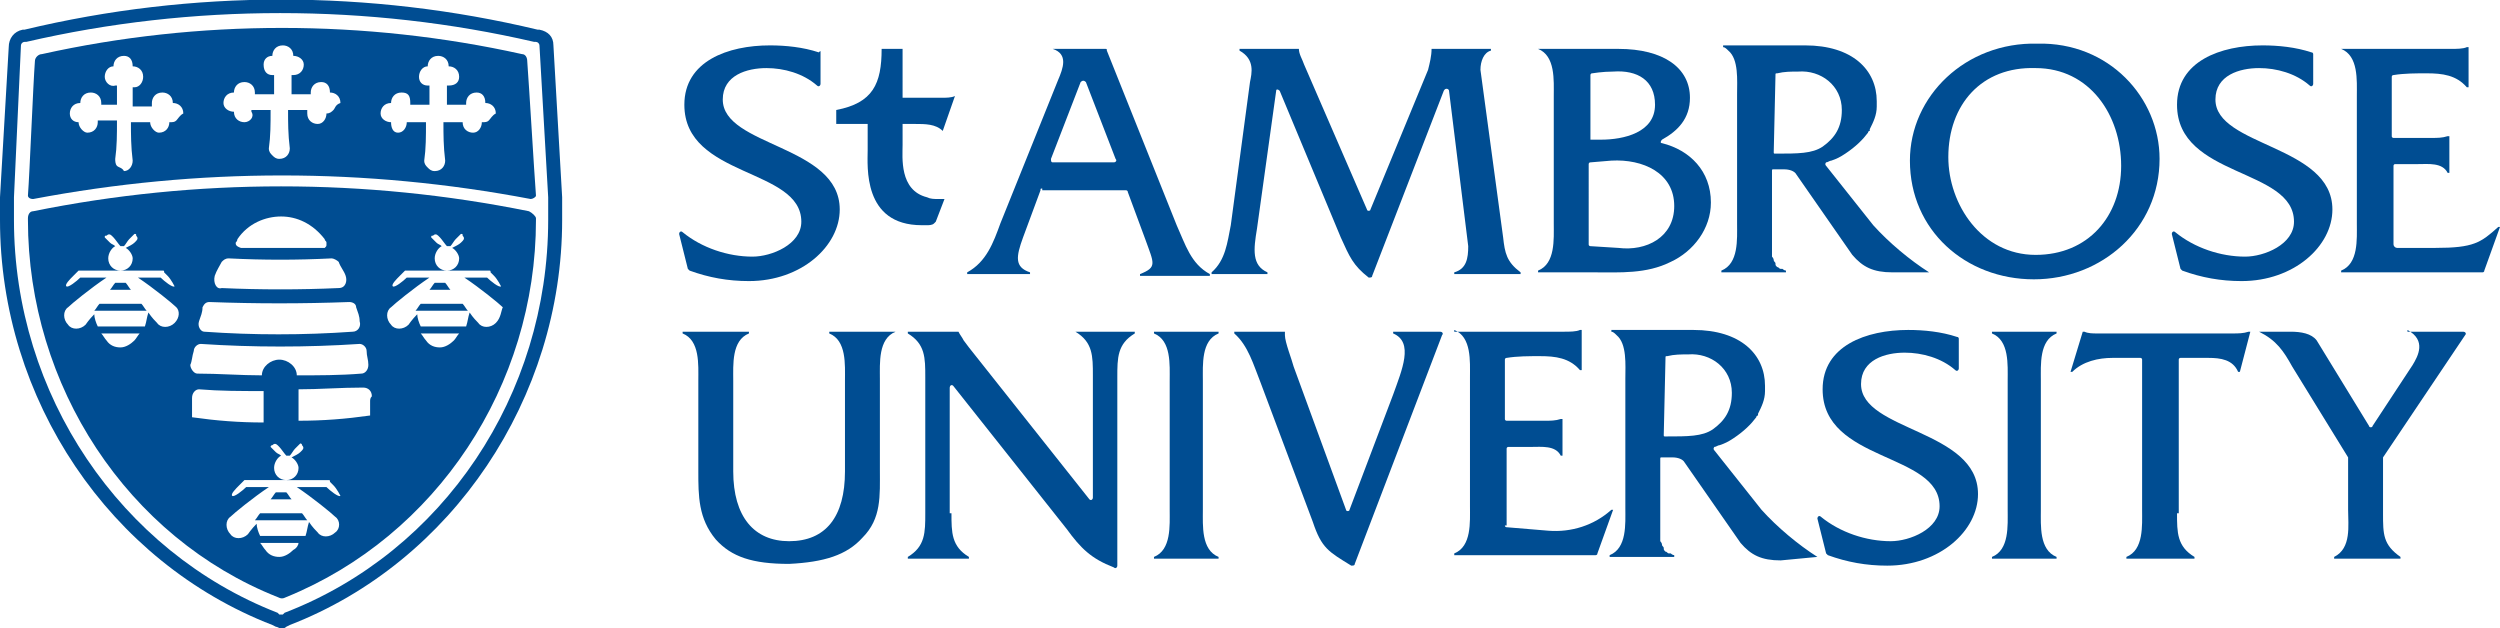 <?xml version="1.0" encoding="utf-8"?>
<!-- Generator: Adobe Illustrator 26.5.0, SVG Export Plug-In . SVG Version: 6.00 Build 0)  -->
<svg version="1.0" id="Layer_1" xmlns="http://www.w3.org/2000/svg" xmlns:xlink="http://www.w3.org/1999/xlink" x="0px" y="0px"
	 viewBox="0 0 143.2 36" enable-background="new 0 0 143.2 36" xml:space="preserve">
<g>
	<g>
		<path fill="#004D92" d="M30.2,3.5c0-0.2-0.1-0.4-0.3-0.4c-9-2-18.5-2-27.5,0C2.2,3.1,2,3.3,2,3.5c-0.1,1.3-0.3,6.4-0.4,7.7
			c0,0.1,0.1,0.2,0.3,0.2c9.5-1.8,19-1.8,28.5,0c0.1,0,0.3-0.1,0.3-0.2C30.6,9.9,30.3,4.8,30.2,3.5z M10.1,6.9C10,7,9.9,7,9.7,7v0
			c0,0.3-0.2,0.6-0.6,0.6C8.9,7.6,8.6,7.3,8.6,7V7c-0.4,0-0.7,0-1.1,0c0,0.7,0,1.4,0.1,2.2c0,0.3-0.2,0.6-0.5,0.6
			C7,9.6,6.8,9.6,6.7,9.5C6.6,9.4,6.6,9.2,6.6,9.1c0.1-0.7,0.1-1.4,0.1-2.2c-0.4,0-0.7,0-1.1,0V7c0,0.3-0.2,0.6-0.6,0.6
			C4.8,7.6,4.5,7.3,4.5,7v0C4.2,7,4,6.8,4,6.5c0-0.3,0.2-0.6,0.6-0.6c0-0.3,0.2-0.6,0.6-0.6c0.3,0,0.6,0.2,0.6,0.6V6
			C6,6,6.3,6,6.7,6c0-0.4,0-0.7,0-1.1H6.6C6.3,5,6,4.7,6,4.4c0-0.3,0.2-0.6,0.5-0.6c0-0.3,0.2-0.6,0.6-0.6c0.3,0,0.5,0.2,0.5,0.6
			c0.3,0,0.6,0.2,0.6,0.6C8.2,4.7,8,5,7.7,5H7.6c0,0.4,0,0.7,0,1.1c0.4,0,0.7,0,1.1,0V5.9c0-0.3,0.2-0.6,0.6-0.6
			c0.3,0,0.6,0.2,0.6,0.6c0.3,0,0.6,0.2,0.6,0.6C10.3,6.6,10.2,6.8,10.1,6.9z M19.1,6.3c-0.1,0.1-0.2,0.2-0.4,0.2v0
			c0,0.3-0.2,0.6-0.5,0.6c-0.3,0-0.6-0.2-0.6-0.6V6.3c-0.4,0-0.7,0-1.1,0c0,0.7,0,1.4,0.1,2.2c0,0.3-0.2,0.6-0.6,0.6
			c-0.2,0-0.3-0.1-0.4-0.2c-0.1-0.1-0.2-0.2-0.2-0.4c0.1-0.7,0.1-1.4,0.1-2.2c-0.4,0-0.7,0-1.1,0v0.1C14.6,6.7,14.3,7,14,7
			c-0.3,0-0.6-0.2-0.6-0.6v0c-0.3,0-0.6-0.2-0.6-0.5c0-0.3,0.2-0.6,0.6-0.6c0-0.3,0.2-0.6,0.6-0.6c0.3,0,0.6,0.2,0.6,0.6v0.1
			c0.4,0,0.7,0,1.1,0c0-0.4,0-0.7,0-1.1h-0.1c-0.3,0-0.5-0.2-0.5-0.6c0-0.3,0.2-0.5,0.5-0.5c0-0.3,0.2-0.6,0.6-0.6
			c0.3,0,0.6,0.2,0.6,0.6c0.3,0,0.6,0.2,0.6,0.5c0,0.3-0.2,0.6-0.6,0.6h-0.1c0,0.4,0,0.7,0,1.1c0.4,0,0.7,0,1.1,0V5.3
			c0-0.3,0.2-0.6,0.6-0.6c0.3,0,0.5,0.2,0.5,0.6c0.3,0,0.6,0.2,0.6,0.6C19.2,6,19.2,6.2,19.1,6.3z M28,6.9C27.9,7,27.8,7,27.6,7v0
			c0,0.3-0.2,0.6-0.5,0.6c-0.3,0-0.6-0.2-0.6-0.6V7c-0.4,0-0.7,0-1.1,0c0,0.7,0,1.4,0.1,2.2c0,0.3-0.2,0.6-0.6,0.6
			c-0.2,0-0.3-0.1-0.4-0.2c-0.1-0.1-0.2-0.2-0.2-0.4c0.1-0.7,0.1-1.4,0.1-2.2c-0.4,0-0.7,0-1.1,0V7c0,0.3-0.2,0.6-0.5,0.6
			S22.4,7.3,22.4,7v0c-0.3,0-0.6-0.2-0.6-0.5c0-0.3,0.2-0.6,0.6-0.6c0-0.3,0.2-0.6,0.6-0.6s0.5,0.2,0.5,0.6V6c0.4,0,0.7,0,1.1,0
			c0-0.4,0-0.7,0-1.1h-0.1c-0.3,0-0.5-0.2-0.5-0.5c0-0.3,0.2-0.6,0.5-0.6c0-0.3,0.2-0.6,0.6-0.6c0.3,0,0.6,0.2,0.6,0.6
			c0.3,0,0.6,0.2,0.6,0.6c0,0.3-0.2,0.5-0.6,0.5h-0.1c0,0.4,0,0.7,0,1.1c0.4,0,0.7,0,1.1,0V5.9c0-0.3,0.2-0.6,0.6-0.6
			c0.3,0,0.5,0.2,0.5,0.6c0.3,0,0.6,0.2,0.6,0.6C28.2,6.6,28.1,6.8,28,6.9z"/>
		<path fill="#004D92" d="M32.2,11.3l-0.5-8.7c0-0.5-0.3-0.8-0.8-0.9l-0.1,0C21.2-0.6,11-0.6,1.4,1.7l-0.1,0
			C0.8,1.8,0.5,2.2,0.5,2.7L0,11.3c0,0.4,0,0.9,0,1.3c0,10.3,6.3,19.6,15.6,23.2l0.2,0.1c0.1,0,0.2,0.1,0.3,0.1c0.1,0,0.2,0,0.3-0.1
			l0.2-0.1c9.3-3.6,15.6-13,15.6-23.2C32.2,12.3,32.2,11.8,32.2,11.3z M16.3,35.1l-0.1,0.1c0,0-0.1,0-0.2,0l-0.1-0.1
			c-9-3.5-15.1-12.5-15.1-22.5c0-0.4,0-0.9,0-1.3l0.4-8.7c0-0.1,0.1-0.2,0.2-0.2l0.1,0c9.5-2.2,19.6-2.2,29.1,0l0.1,0
			c0.1,0,0.2,0.1,0.2,0.2l0.5,8.7c0,0.4,0,0.9,0,1.3C31.4,22.6,25.4,31.6,16.3,35.1z"/>
		<path fill="#004D92" d="M14.9,29.4c-0.1,0.1-0.2,0.3-0.3,0.4h3c-0.1-0.1-0.2-0.3-0.3-0.4H14.9z"/>
		<path fill="#004D92" d="M24.1,17.4c-0.1,0.1-0.2,0.3-0.3,0.4h3c-0.1-0.1-0.2-0.3-0.3-0.4H24.1z"/>
		<path fill="#004D92" d="M30.3,12.1c-9.4-1.9-19-1.9-28.4,0c-0.2,0-0.3,0.2-0.3,0.4v0.1c0,9.5,5.7,18.2,14.3,21.6
			c0.2,0.1,0.3,0.1,0.5,0c8.6-3.5,14.3-12.1,14.3-21.6v-0.1C30.7,12.4,30.5,12.2,30.3,12.1z M13.5,13.9c0,0,0.1-0.1,0.1-0.2
			c0.6-0.9,1.6-1.3,2.5-1.3c0.9,0,1.8,0.4,2.5,1.3c0,0.1,0.1,0.1,0.1,0.2c0,0,0,0.1,0,0.1c0,0.1,0,0.1-0.1,0.2c0,0,0,0,0,0
			c0,0,0,0,0,0c-0.8,0-1.6,0-2.4,0c-0.8,0-1.6,0-2.4,0c0,0,0,0,0,0c0,0,0,0,0,0C13.5,14.1,13.5,14,13.5,13.9
			C13.5,13.9,13.5,13.9,13.5,13.9z M12.3,15.8c0.1-0.3,0.3-0.6,0.4-0.8c0.1-0.1,0.2-0.2,0.4-0.2c2,0.1,3.9,0.1,5.9,0
			c0.1,0,0.3,0.1,0.4,0.2c0.1,0.3,0.3,0.5,0.4,0.8c0.1,0.3,0,0.7-0.4,0.7c-2.2,0.1-4.5,0.1-6.7,0C12.4,16.6,12.2,16.2,12.3,15.8z
			 M11.4,18.4c0.1-0.3,0.2-0.5,0.2-0.8c0.1-0.2,0.2-0.3,0.4-0.3c2.7,0.1,5.3,0.1,8,0c0.2,0,0.4,0.1,0.4,0.3c0.1,0.3,0.2,0.5,0.2,0.8
			c0.1,0.3-0.1,0.6-0.4,0.6c-2.8,0.2-5.7,0.2-8.5,0C11.5,19,11.3,18.7,11.4,18.4z M11.1,20.1c0-0.2,0.2-0.4,0.4-0.4
			c3,0.2,6.1,0.2,9.1,0c0.2,0,0.4,0.2,0.4,0.4c0,0.3,0.1,0.5,0.1,0.8c0,0.3-0.2,0.5-0.4,0.5c-1.2,0.1-2.5,0.1-3.7,0.1c0,0,0,0,0,0
			c0-0.5-0.5-0.9-1-0.9c-0.5,0-1,0.4-1,0.9c0,0,0,0,0,0c-1.2,0-2.5-0.1-3.7-0.1c-0.2,0-0.4-0.3-0.4-0.5C11,20.7,11,20.4,11.1,20.1z
			 M7.7,19.5c-0.2,0.2-0.5,0.4-0.8,0.4c-0.3,0-0.6-0.1-0.8-0.4c-0.1-0.1-0.2-0.3-0.3-0.4H8C7.9,19.2,7.8,19.4,7.7,19.5z M10,18.5
			c-0.3,0.3-0.8,0.3-1,0c-0.1-0.1-0.3-0.3-0.5-0.6c-0.1,0.3-0.1,0.5-0.2,0.8H5.6c-0.1-0.2-0.2-0.5-0.2-0.7c-0.3,0.3-0.5,0.6-0.5,0.6
			c-0.3,0.3-0.8,0.3-1,0c-0.3-0.3-0.3-0.8,0-1c0.2-0.2,1.3-1.1,2.2-1.7H4.6c-0.2,0.2-0.7,0.6-0.8,0.5c-0.1-0.1,0.2-0.4,0.4-0.6
			c0.1-0.1,0.2-0.2,0.2-0.2c0,0,0.1-0.1,0.1-0.1h2.4c-0.4,0-0.7-0.3-0.7-0.7c0-0.3,0.2-0.6,0.4-0.7c-0.1-0.1-0.2-0.1-0.3-0.2
			c-0.1-0.1-0.2-0.2-0.2-0.2c0,0-0.1-0.1-0.1-0.1c0-0.1,0-0.1,0.1-0.1c0.1-0.1,0.2-0.1,0.3,0c0,0,0,0,0.1,0.1
			c0.1,0.1,0.3,0.4,0.4,0.5c0,0,0,0,0.1,0c0,0,0.1,0,0.1,0c0.1-0.1,0.2-0.3,0.3-0.4c0.1-0.1,0.2-0.2,0.2-0.2c0,0,0.1-0.1,0.1-0.1
			c0.1,0,0.1,0,0.1,0.1c0.1,0.1,0.1,0.2,0,0.3c0,0,0,0-0.1,0.1c-0.1,0.1-0.3,0.2-0.5,0.3c0.2,0.1,0.4,0.4,0.4,0.6
			c0,0.4-0.3,0.7-0.7,0.7h2.4c0.1,0,0.1,0,0.1,0.1c0,0,0.1,0.1,0.2,0.2c0.2,0.2,0.4,0.6,0.4,0.6c-0.1,0.1-0.6-0.3-0.8-0.5H7.9
			c0.9,0.6,2,1.5,2.2,1.7C10.3,17.8,10.3,18.2,10,18.5z M11,23c0-0.1,0-0.2,0-0.2c0-0.3,0.2-0.5,0.4-0.5c1.2,0.1,2.4,0.1,3.7,0.1
			v1.8c-1.4,0-2.7-0.1-4.1-0.3L11,23z M16.8,31.5c-0.2,0.2-0.5,0.4-0.8,0.4c-0.3,0-0.6-0.1-0.8-0.4c-0.1-0.1-0.2-0.3-0.3-0.4h2.2
			C17.1,31.2,17,31.4,16.8,31.5z M19.2,30.5c-0.3,0.3-0.8,0.3-1,0c-0.1-0.1-0.3-0.3-0.5-0.6c-0.1,0.3-0.1,0.5-0.2,0.8h-2.6
			c-0.1-0.2-0.2-0.5-0.2-0.7c-0.3,0.3-0.5,0.6-0.5,0.6c-0.3,0.3-0.8,0.3-1,0c-0.3-0.3-0.3-0.8,0-1c0.2-0.2,1.3-1.1,2.2-1.7h-1.3
			c-0.2,0.2-0.7,0.6-0.8,0.5c-0.1-0.1,0.2-0.4,0.4-0.6c0.1-0.1,0.2-0.2,0.2-0.2c0,0,0.1-0.1,0.1-0.1h2.4c-0.4,0-0.7-0.3-0.7-0.7
			c0-0.3,0.2-0.6,0.4-0.7c-0.1-0.1-0.2-0.1-0.3-0.2c-0.1-0.1-0.2-0.2-0.2-0.2c0,0-0.1-0.1-0.1-0.1s0-0.1,0.1-0.1
			c0.1-0.1,0.2-0.1,0.3,0c0,0,0,0,0.1,0.1c0.1,0.1,0.3,0.4,0.4,0.5c0,0,0,0,0.1,0c0,0,0.1,0,0.1,0c0.1-0.1,0.2-0.3,0.3-0.4
			c0.1-0.1,0.2-0.2,0.2-0.2c0,0,0.1-0.1,0.1-0.1s0.1,0,0.1,0.1c0.1,0.1,0.1,0.2,0,0.3c0,0,0,0-0.1,0.1c-0.1,0.1-0.3,0.2-0.5,0.3
			c0.2,0.1,0.4,0.4,0.4,0.6c0,0.4-0.3,0.7-0.7,0.7h2.4c0.1,0,0.1,0,0.1,0.1c0,0,0.1,0.1,0.2,0.2c0.2,0.2,0.4,0.6,0.4,0.6
			c-0.1,0.1-0.6-0.3-0.8-0.5H17c0.9,0.6,2,1.5,2.2,1.7C19.5,29.8,19.5,30.3,19.2,30.5z M21.2,23l0,0.8c-1.4,0.2-2.7,0.3-4.1,0.3
			v-1.8c1.2,0,2.4-0.1,3.7-0.1c0.3,0,0.5,0.2,0.5,0.5C21.2,22.8,21.2,22.9,21.2,23z M26,19.5c-0.2,0.2-0.5,0.4-0.8,0.4
			c-0.3,0-0.6-0.1-0.8-0.4c-0.1-0.1-0.2-0.3-0.3-0.4h2.2C26.2,19.2,26.1,19.4,26,19.5z M28.4,18.5c-0.3,0.3-0.8,0.3-1,0
			c-0.1-0.1-0.3-0.3-0.5-0.6c-0.1,0.3-0.1,0.5-0.2,0.8h-2.6c-0.1-0.2-0.2-0.5-0.2-0.7c-0.3,0.3-0.5,0.6-0.5,0.6
			c-0.3,0.3-0.8,0.3-1,0c-0.3-0.3-0.3-0.8,0-1c0.2-0.2,1.3-1.1,2.2-1.7h-1.3c-0.2,0.2-0.7,0.6-0.8,0.5c-0.1-0.1,0.2-0.4,0.4-0.6
			c0.1-0.1,0.2-0.2,0.2-0.2c0,0,0.1-0.1,0.1-0.1h2.4c-0.4,0-0.7-0.3-0.7-0.7c0-0.3,0.2-0.6,0.4-0.7c-0.1-0.1-0.2-0.1-0.3-0.2
			c-0.1-0.1-0.2-0.2-0.2-0.2c0,0-0.1-0.1-0.1-0.1c0-0.1,0-0.1,0.1-0.1c0.1-0.1,0.2-0.1,0.3,0c0,0,0,0,0.1,0.1
			c0.1,0.1,0.3,0.4,0.4,0.5c0,0,0,0,0.1,0c0,0,0.1,0,0.1,0c0.1-0.1,0.2-0.3,0.3-0.4c0.1-0.1,0.2-0.2,0.2-0.2c0,0,0.1-0.1,0.1-0.1
			c0.1,0,0.1,0,0.1,0.1c0.1,0.1,0.1,0.2,0,0.3c0,0,0,0-0.1,0.1c-0.1,0.1-0.3,0.2-0.5,0.3c0.2,0.1,0.4,0.4,0.4,0.6
			c0,0.4-0.3,0.7-0.7,0.7h2.4c0.1,0,0.1,0,0.1,0.1c0,0,0.1,0.1,0.2,0.2c0.2,0.2,0.4,0.6,0.4,0.6c-0.1,0.1-0.6-0.3-0.8-0.5h-1.3
			c0.9,0.6,2,1.5,2.2,1.7C28.7,17.8,28.7,18.2,28.4,18.5z"/>
		<path fill="#004D92" d="M16.4,28.2h-0.6c-0.1,0.1-0.2,0.3-0.3,0.4h1.2C16.6,28.5,16.5,28.3,16.4,28.2z"/>
		<path fill="#004D92" d="M5.7,17.4c-0.1,0.1-0.2,0.3-0.3,0.4h3c-0.1-0.1-0.2-0.3-0.3-0.4H5.7z"/>
		<path fill="#004D92" d="M7.2,16.2H6.6c-0.1,0.1-0.2,0.3-0.3,0.4h1.2C7.4,16.5,7.3,16.3,7.2,16.2z"/>
		<path fill="#004D92" d="M25.5,16.2h-0.6c-0.1,0.1-0.2,0.3-0.3,0.4h1.2C25.7,16.5,25.6,16.3,25.5,16.2z"/>
	</g>
	<g>
		<path fill="#004D92" d="M47,4.8c0,0.1-0.1,0.2-0.2,0.1c-0.8-0.7-1.9-1-2.9-1c-1.1,0-2.5,0.4-2.5,1.8c0,2.7,6.7,2.6,6.7,6.3
			c0,2.1-2.2,4.1-5.2,4.1c-1.2,0-2.3-0.2-3.4-0.6c0,0-0.1-0.1-0.1-0.1l-0.5-2c0-0.1,0.1-0.2,0.2-0.1c1.1,0.9,2.6,1.4,4,1.4
			c1.1,0,2.8-0.7,2.8-2c0-3.1-6.7-2.5-6.7-6.7c0-2.5,2.5-3.4,4.9-3.4c0.9,0,1.9,0.1,2.8,0.4C47,2.9,47,2.9,47,3L47,4.8z"/>
		<path fill="#004D92" d="M59.7,10.8c-0.1,0-0.1,0-0.1,0.1l-1,2.7c-0.4,1.1-0.5,1.7,0.4,2v0.1h-3.6v-0.1c1.1-0.6,1.5-1.7,1.9-2.8
			l3.3-8.2c0.3-0.7,0.6-1.5-0.3-1.8V2.8h3c0.1,0,0.1,0,0.1,0.1l4,10c0.5,1.1,0.8,2.2,1.9,2.8v0.1h-4v-0.1c1-0.4,0.8-0.6,0.3-2
			l-1-2.7c0-0.1-0.1-0.1-0.1-0.1H59.7z M61.9,4.7l-1.7,4.4c0,0.1,0,0.2,0.1,0.2h3.5c0.1,0,0.2-0.1,0.1-0.2l-1.7-4.4
			C62.1,4.6,62,4.6,61.9,4.7z"/>
		<path fill="#004D92" d="M81.8,4C81.9,3.6,82,3.2,82,2.8v0h3.4v0.1C85,3,84.8,3.5,84.8,4l1.3,9.6c0.1,0.9,0.2,1.4,1,2v0.1h-3.8
			v-0.1c0.7-0.2,0.8-0.8,0.8-1.5l-1.1-8.9c0-0.1-0.2-0.2-0.3,0l-4.1,10.6c0,0.1-0.1,0.1-0.2,0.1c-0.9-0.7-1.1-1.2-1.6-2.3l-3.5-8.4
			c-0.1-0.1-0.2-0.1-0.2,0l-1.1,7.9c-0.2,1.2-0.3,2.1,0.6,2.5v0.1h-3.2v-0.1c0.8-0.7,0.9-1.7,1.1-2.7l1.1-8.2
			c0.1-0.5,0.3-1.3-0.6-1.8V2.8h3.4v0c0,0.3,0.2,0.6,0.3,0.9l3.6,8.3c0,0.1,0.2,0.1,0.2,0L81.8,4z"/>
		<path fill="#004D92" d="M89,5.5c0-0.9,0.1-2.3-0.9-2.7V2.8h4.6c2.6,0,4.1,1.1,4.1,2.8c0,1.2-0.7,1.9-1.6,2.4
			c-0.1,0.1-0.1,0.2,0,0.2c1.6,0.4,2.8,1.6,2.8,3.4c0,1.5-1,2.8-2.3,3.4c-1.4,0.7-2.9,0.6-4.4,0.6h-3.2v-0.1c1-0.4,0.9-1.8,0.9-2.7
			V5.5z M91.7,8c1.3,0,3.1-0.4,3.1-2c0-1.4-1-2-2.4-1.9c-0.6,0-1.2,0.1-1.2,0.1c-0.1,0-0.1,0.1-0.1,0.1V8H91.7z M92.7,14.2
			c1.6,0.2,3.2-0.6,3.2-2.4c0-1.9-1.8-2.7-3.6-2.6l-1.2,0.1c-0.1,0-0.1,0.1-0.1,0.1V14c0,0.1,0.1,0.1,0.1,0.1L92.7,14.2z"/>
		<path fill="#004D92" d="M123.7,9.1c0,4-3.3,6.9-7.2,6.9c-3.9,0-7.1-2.8-7.1-6.8c0-3.7,3.2-6.8,7.3-6.7
			C120.8,2.4,123.7,5.6,123.7,9.1z M111.6,9c0,2.7,1.9,5.6,5,5.6c3,0,4.9-2.2,4.9-5.1c0-2.9-1.8-5.6-4.9-5.6
			C113.5,3.8,111.6,6,111.6,9z"/>
		<path fill="#004D92" d="M132.5,4.8c0,0.1-0.1,0.2-0.2,0.1c-0.8-0.7-1.9-1-2.9-1c-1.1,0-2.5,0.4-2.5,1.8c0,2.7,6.7,2.6,6.7,6.3
			c0,2.1-2.2,4.1-5.2,4.1c-1.2,0-2.3-0.2-3.4-0.6c0,0-0.1-0.1-0.1-0.1l-0.5-2c0-0.1,0.1-0.2,0.2-0.1c1.1,0.9,2.6,1.4,4,1.4
			c1.1,0,2.8-0.7,2.8-2c0-3.1-6.7-2.5-6.7-6.7c0-2.5,2.5-3.4,4.9-3.4c0.9,0,1.9,0.1,2.8,0.4c0.1,0,0.1,0.1,0.1,0.1V4.8z"/>
		<path fill="#004D92" d="M139.5,14.2c2.2,0,2.6-0.3,3.6-1.2h0.1l-0.9,2.5c0,0.1-0.1,0.1-0.1,0.1h-8.1v-0.1c1-0.4,0.9-1.8,0.9-2.7
			V5.5c0-0.9,0.1-2.3-0.9-2.7V2.8h6.3c0.3,0,0.7,0,0.9-0.1h0.1V5h-0.1c-0.6-0.7-1.4-0.8-2.3-0.8c-0.6,0-1.3,0-1.9,0.1
			c-0.1,0-0.1,0.1-0.1,0.1l0,3.4c0,0.1,0.1,0.1,0.1,0.1h2.2c0.3,0,0.6,0,0.9-0.1h0.1v2.1h-0.1c-0.3-0.6-1.1-0.5-1.7-0.5h-1.3
			c-0.1,0-0.1,0.1-0.1,0.1V14c0,0.1,0.1,0.2,0.2,0.2H139.5z"/>
		<path fill="#004D92" d="M110.5,15.6c-1.1-0.7-2.3-1.7-3.2-2.7l-2.7-3.4c-0.1-0.1,0-0.2,0-0.2c0.1,0,0.2-0.1,0.3-0.1
			c0.3-0.1,0.5-0.2,0.8-0.4c0,0,0,0,0,0c0,0,0,0,0,0c0.6-0.4,1-0.8,1.3-1.2c0,0,0-0.1,0.1-0.1c0,0,0,0,0-0.1
			c0.2-0.4,0.4-0.8,0.4-1.3c0-0.2,0-0.3,0-0.3c0-1.8-1.4-3.2-4.1-3.2h-4.7v0v0.1v0c0.1,0,0.2,0.1,0.3,0.2c0.6,0.5,0.5,1.7,0.5,2.5
			v7.4c0,0.9,0.1,2.3-0.9,2.7v0v0.1v0h3.7v-0.1c0,0,0,0,0,0c-0.1,0-0.2-0.1-0.2-0.1c0,0,0,0-0.1,0c-0.1,0-0.1-0.1-0.2-0.1
			c0,0,0,0,0,0c-0.1-0.1-0.1-0.1-0.1-0.2c0,0,0,0,0,0c0-0.1-0.1-0.1-0.1-0.2c0,0,0,0,0,0c0-0.1-0.1-0.2-0.1-0.2c0,0,0,0,0,0
			c0-0.1,0-0.2,0-0.2c0,0,0,0,0,0c0-0.2,0-0.4,0-0.6v-0.8c0,0,0,0,0,0V9.8c0-0.1,0-0.1,0.1-0.1l0.6,0c0.3,0,0.6,0.1,0.7,0.3l3.2,4.6
			c0.6,0.7,1.2,1,2.3,1L110.5,15.6C110.5,15.6,110.5,15.6,110.5,15.6L110.5,15.6z M101.7,4.3c0-0.1,0-0.1,0.1-0.1
			c0.4-0.1,0.8-0.1,1.2-0.1c1.3-0.1,2.5,0.8,2.5,2.2c0,1-0.4,1.6-1.1,2.1c-0.6,0.4-1.4,0.4-2.7,0.4c-0.1,0-0.1,0-0.1-0.1L101.7,4.3z
			"/>
		<path fill="#004D92" d="M54.5,29.4c0,1.1,0,1.9,1,2.5v0.1H52v-0.1c1-0.6,1-1.4,1-2.5v-7.8c0-1.1,0-1.9-1-2.5V19h2.9v0
			c0.1,0.2,0.2,0.3,0.3,0.5l0.3,0.4l6.9,8.7c0.1,0.1,0.2,0,0.2-0.1v-7c0-1.1,0-1.9-1-2.5V19h3.4v0.1c-1,0.6-1,1.4-1,2.5l0,10.8
			c0,0.1-0.1,0.2-0.2,0.1c-1.3-0.5-1.9-1.1-2.7-2.2l-6.5-8.2c-0.1-0.1-0.2,0-0.2,0.1V29.4z"/>
		<path fill="#004D92" d="M67,21.8c0-0.9,0.1-2.3-0.9-2.7V19h3.7v0.1c-1,0.4-0.9,1.8-0.9,2.7v7.4c0,0.9-0.1,2.3,0.9,2.7v0.1h-3.7
			v-0.1c1-0.4,0.9-1.8,0.9-2.7V21.8z"/>
		<path fill="#004D92" d="M79.8,22.6c0.5-1.4,1.2-3,0-3.5V19h2.7c0.1,0,0.2,0.1,0.1,0.2l-5,13.1c0,0.1-0.1,0.1-0.2,0.1
			c-1.3-0.8-1.7-1-2.2-2.5l-3-8c-0.4-1-0.7-2.1-1.5-2.8V19h2.9l0,0.2c0,0.4,0.4,1.4,0.5,1.8l3,8.2c0,0.1,0.2,0.1,0.2,0L79.8,22.6z"
			/>
		<path fill="#004D92" d="M86.2,30.1c0,0.1,0.1,0.1,0.1,0.1l2.4,0.2c1.3,0.1,2.6-0.3,3.6-1.2h0.1l-0.9,2.5c0,0.1-0.1,0.1-0.1,0.1
			h-8.1v-0.1c1-0.4,0.9-1.8,0.9-2.7v-7.4c0-0.9,0.1-2.3-0.9-2.7V19h6.3c0.3,0,0.7,0,0.9-0.1h0.1v2.3h-0.1c-0.6-0.7-1.4-0.8-2.3-0.8
			c-0.6,0-1.3,0-1.9,0.1c-0.1,0-0.1,0.1-0.1,0.1v3.4c0,0.1,0.1,0.1,0.1,0.1h2.2c0.3,0,0.6,0,0.9-0.1h0.1v2.1h-0.1
			c-0.3-0.6-1.1-0.5-1.7-0.5h-1.3c-0.1,0-0.1,0.1-0.1,0.1V30.1z"/>
		<path fill="#004D92" d="M112.2,21.1c0,0.1-0.1,0.2-0.2,0.1c-0.8-0.7-1.9-1-2.9-1c-1.1,0-2.5,0.4-2.5,1.8c0,2.7,6.7,2.6,6.7,6.3
			c0,2.1-2.2,4.1-5.2,4.1c-1.2,0-2.3-0.2-3.4-0.6c0,0-0.1-0.1-0.1-0.1l-0.5-2c0-0.1,0.1-0.2,0.2-0.1c1.1,0.9,2.6,1.4,4,1.4
			c1.1,0,2.8-0.7,2.8-2c0-3.1-6.7-2.5-6.7-6.7c0-2.5,2.5-3.4,4.9-3.4c0.9,0,1.9,0.1,2.8,0.4c0.1,0,0.1,0.1,0.1,0.1V21.1z"/>
		<path fill="#004D92" d="M115,21.8c0-0.9,0.1-2.3-0.9-2.7V19h3.7v0.1c-1,0.4-0.9,1.8-0.9,2.7v7.4c0,0.9-0.1,2.3,0.9,2.7v0.1h-3.7
			v-0.1c1-0.4,0.9-1.8,0.9-2.7V21.8z"/>
		<path fill="#004D92" d="M124.7,29.4c0,1.1,0,1.9,1,2.5v0.1h-3.9v-0.1c1-0.4,0.9-1.8,0.9-2.7v-8.6c0-0.1-0.1-0.1-0.1-0.1h-1.6
			c-0.8,0-1.7,0.2-2.3,0.8h-0.1l0.7-2.3h0.1c0.2,0.1,0.5,0.1,0.7,0.1h7.8c0.3,0,0.6,0,0.9-0.1h0.1l-0.6,2.3h-0.1
			c-0.3-0.7-1-0.8-1.7-0.8h-1.6c-0.1,0-0.1,0.1-0.1,0.1V29.4z"/>
		<path fill="#004D92" d="M136.5,29.4c0,1.2,0,1.8,1,2.5v0.1h-3.8v-0.1c1-0.5,0.8-1.8,0.8-2.7v-2.9c0,0,0,0,0-0.1l-3.2-5.2
			c-0.5-0.9-0.9-1.5-1.9-2h1.8c0.6,0,1.2,0.1,1.5,0.5l3,4.9c0,0.1,0.2,0.1,0.2,0l2.3-3.5c0.3-0.5,0.8-1.4-0.3-2V19h3.2
			c0.1,0,0.2,0.1,0.1,0.2l-4.7,7c0,0,0,0,0,0.1V29.4z"/>
		<path fill="#004D92" d="M49.4,30.8c1.1-1.1,1-2.4,1-3.9v-5.2c0-0.9-0.1-2.3,0.9-2.7V19h-3.8v0.1c1,0.4,0.9,1.8,0.9,2.7V27
			c0,2.6-1.1,4-3.2,4c-2,0-3.2-1.4-3.2-4v-5.2c0-0.9-0.1-2.3,0.9-2.7V19h-3.8v0.1c1,0.4,0.9,1.8,0.9,2.7V27c0,1.4,0,2.7,1,3.9
			c0.9,1,2.1,1.4,4.2,1.4C47.2,32.2,48.5,31.8,49.4,30.8z"/>
		<path fill="#004D92" d="M104.1,31.9c-1.1-0.7-2.3-1.7-3.2-2.7l-2.7-3.4c-0.1-0.1,0-0.2,0-0.2c0.1,0,0.2-0.1,0.3-0.1
			c0.3-0.1,0.5-0.2,0.8-0.4c0,0,0,0,0,0c0,0,0,0,0,0c0.6-0.4,1-0.8,1.3-1.2c0,0,0-0.1,0.1-0.1c0,0,0,0,0-0.1
			c0.2-0.4,0.4-0.8,0.4-1.3c0-0.2,0-0.3,0-0.3c0-1.8-1.4-3.2-4.1-3.2h-4.7v0v0.1v0c0.1,0,0.2,0.1,0.3,0.2c0.6,0.5,0.5,1.7,0.5,2.5
			v7.4c0,0.9,0.1,2.3-0.9,2.7v0v0.1v0h3.7v-0.1c0,0,0,0,0,0c-0.1,0-0.2-0.1-0.2-0.1c0,0,0,0-0.1,0c-0.1,0-0.1-0.1-0.2-0.1
			c0,0,0,0,0,0c-0.1-0.1-0.1-0.1-0.1-0.2c0,0,0,0,0,0c0-0.1-0.1-0.1-0.1-0.2c0,0,0,0,0,0c0-0.1-0.1-0.2-0.1-0.2c0,0,0,0,0,0
			c0-0.1,0-0.2,0-0.2c0,0,0,0,0,0c0-0.2,0-0.4,0-0.6v-0.8c0,0,0,0,0,0v-3.1c0-0.1,0-0.1,0.1-0.1l0.6,0c0.3,0,0.6,0.1,0.7,0.3
			l3.2,4.6c0.6,0.7,1.2,1,2.3,1L104.1,31.9C104.1,31.9,104.1,31.9,104.1,31.9L104.1,31.9z M95.4,20.5c0-0.1,0-0.1,0.1-0.1
			c0.4-0.1,0.8-0.1,1.2-0.1c1.3-0.1,2.5,0.8,2.5,2.2c0,1-0.4,1.6-1.1,2.1c-0.6,0.4-1.4,0.4-2.7,0.4c-0.1,0-0.1,0-0.1-0.1L95.4,20.5z
			"/>
		<g>
			<path fill="#004D92" d="M54.7,5.5c-0.2,0.1-0.5,0.1-0.8,0.1h-2.2V2.8h-1.2c0,2-0.5,3.1-2.6,3.5v0.8h1.8v1.5
				c0,0.9-0.3,4.3,3.1,4.3c0.1,0,0.2,0,0.3,0c0.1,0,0.3,0,0.4-0.1l0.1-0.1l0.5-1.3c-0.1,0-0.2,0-0.3,0c-0.3,0-0.5,0-0.7-0.1
				c-1.6-0.4-1.4-2.3-1.4-3V7.1h0.7c0.6,0,1.2,0,1.6,0.4H54L54.7,5.5L54.7,5.5z"/>
		</g>
	</g>
</g>
</svg>
